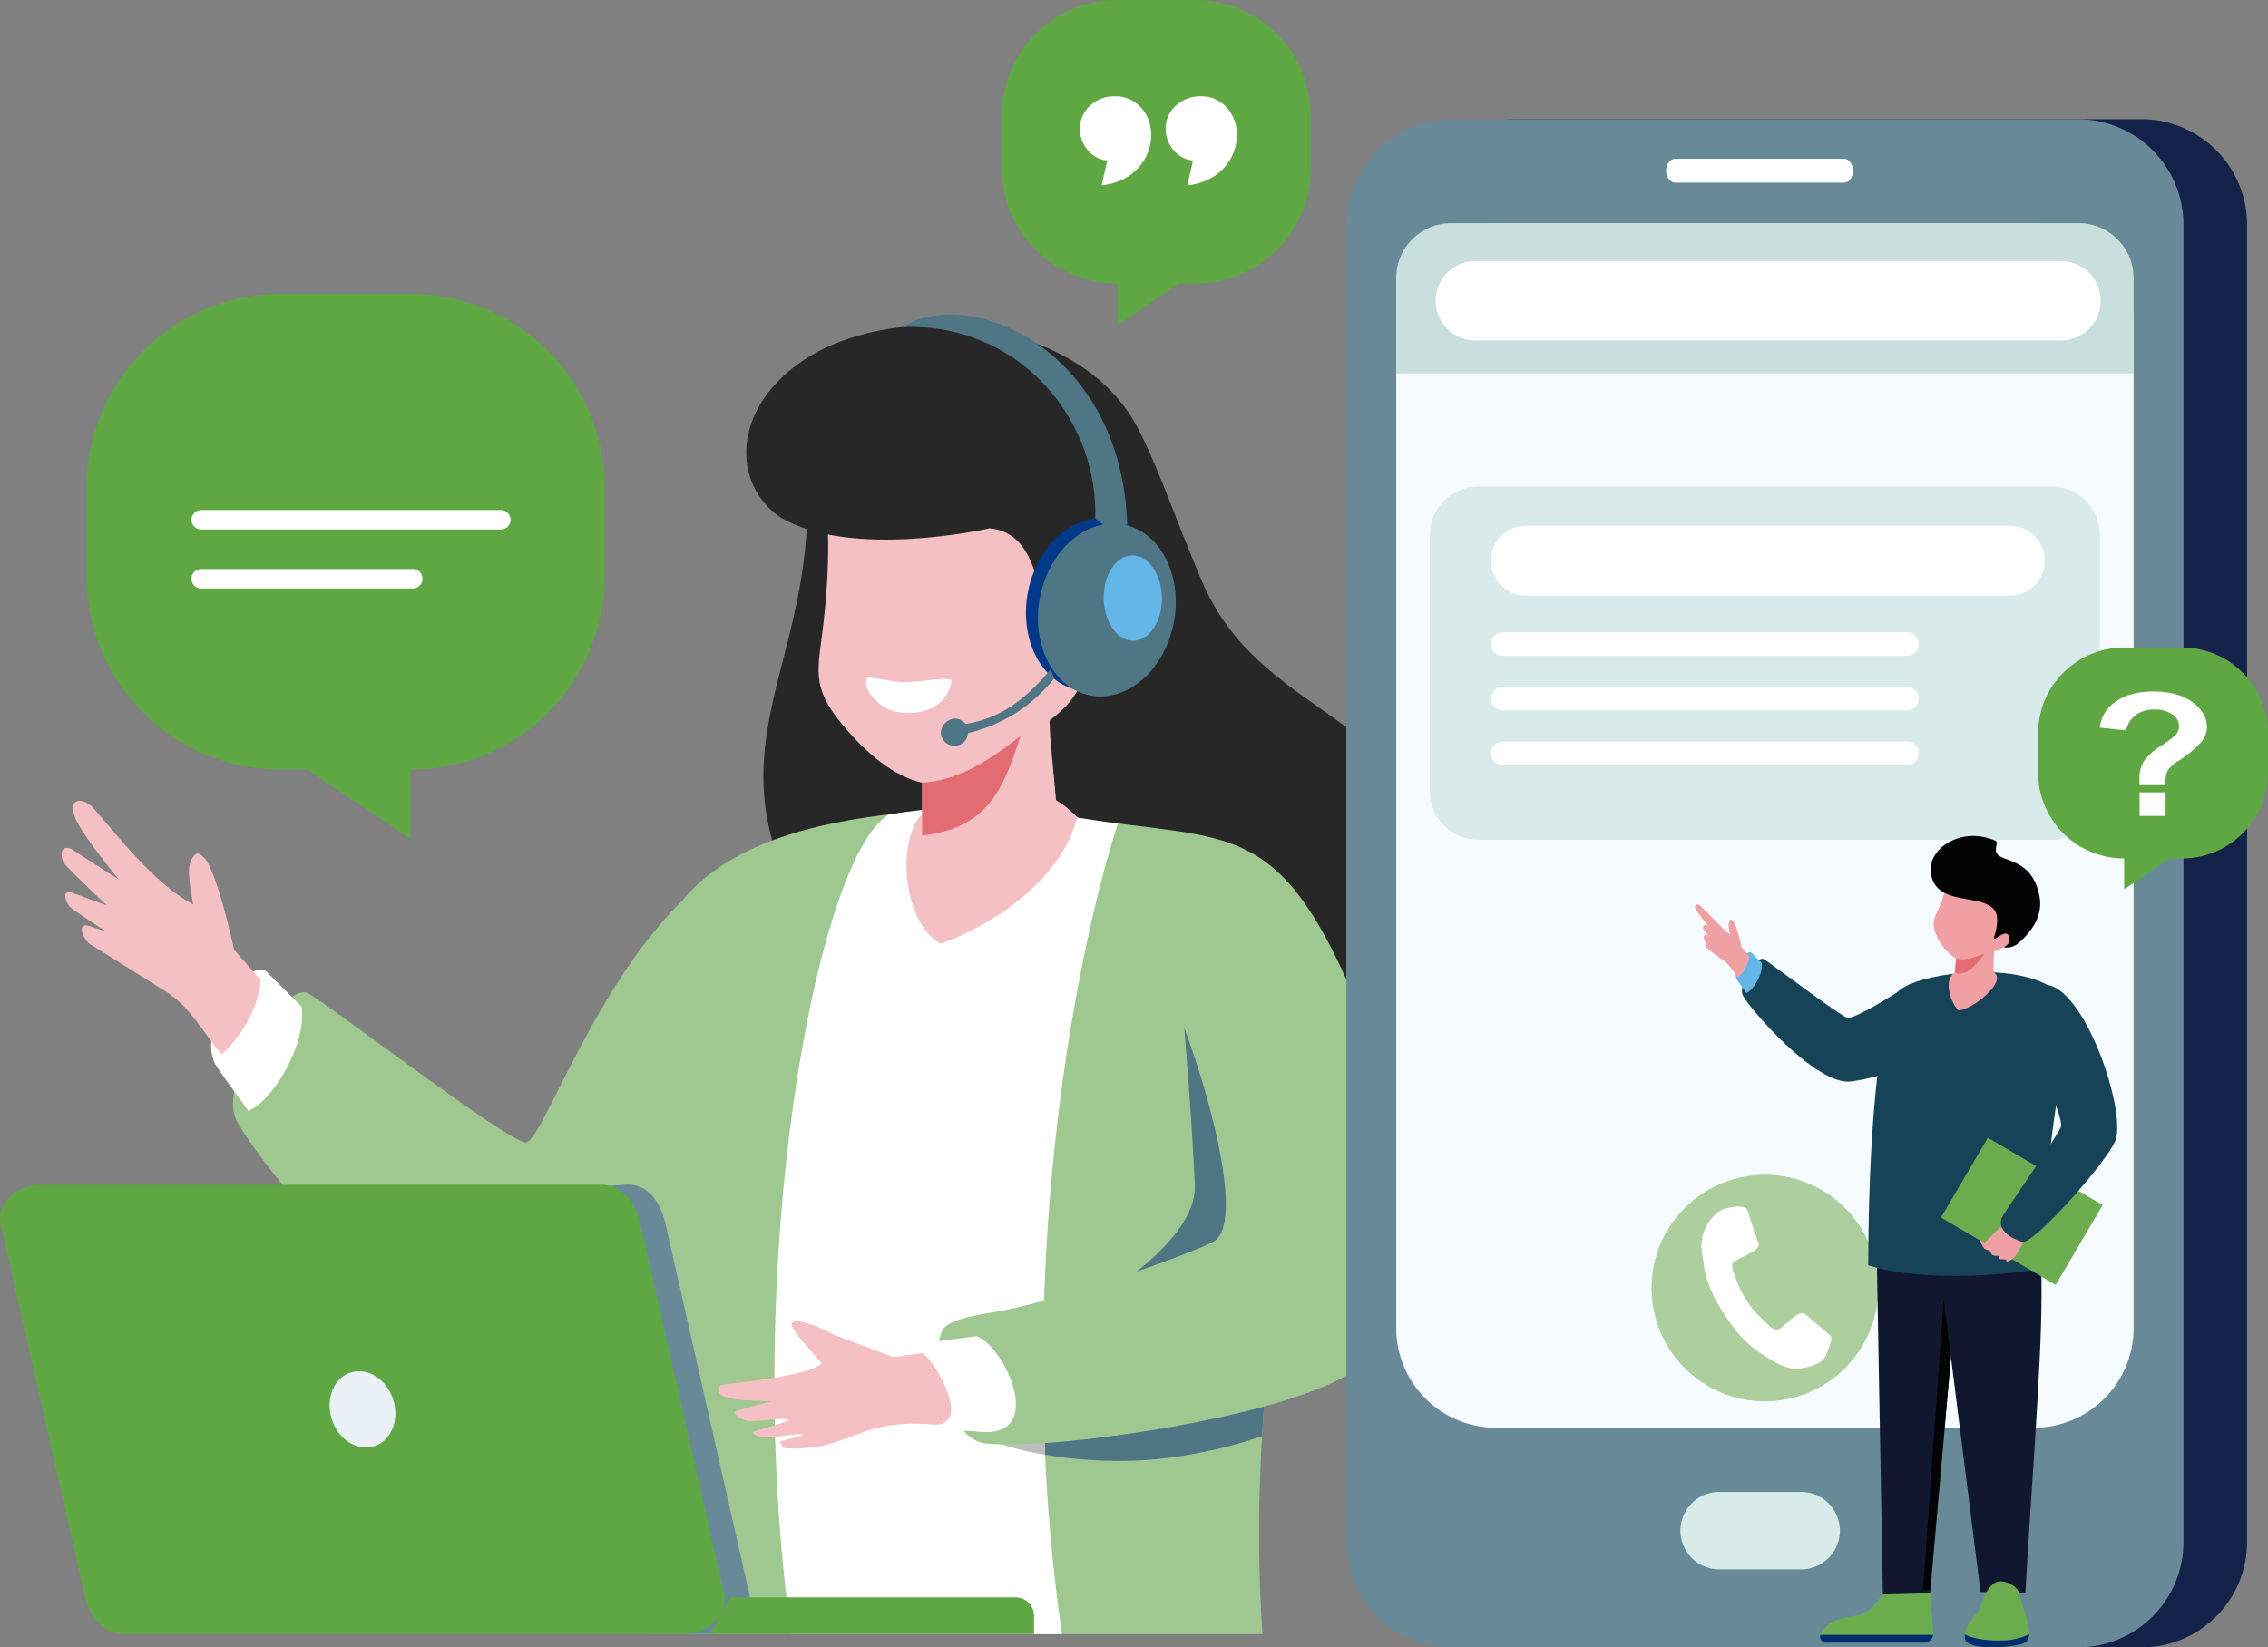 <svg xmlns="http://www.w3.org/2000/svg" xmlns:xlink="http://www.w3.org/1999/xlink" width="602.771" height="437.96" viewBox="0 0 602.771 437.96"><rect x="0" y="0" width="602.771" height="437.96" fill="#808080" stroke="none"/><defs><clipPath id="clip-path"><path id="Path_9275" data-name="Path 9275" d="M231.544,144.133s-36.763,8.449-55.721-3.039c-12.435-8.623-12.881-28.12,5.342-41,23.476-16.588,70.425-12.661,87.7,13.777,6.03,9.226,12.3,28.616,19.452,44.962,16.638,38,61.132,34.1,64.021,83.5.175,3-5.7-1.788-15.07-4.19,10.907,13.981-4.074,33.525-6.4,36.429-21.857-54.336-34.322-46.844-75.76-53.514-4.538-4.2-4.168-3.481-5.86-4.666-.628-7.761-1.679-16.252-1.708-21.1,0,0,9.732-6.846,9.254-14.8s-2.721-7.742-3.631-7.55a61.641,61.641,0,0,0-6.115,3.219c-1.846-10.324-1.428-30.9-15.511-32.042" transform="translate(-166.923 -90.165)" fill="none"></path></clipPath><clipPath id="clip-path-2"><path id="Path_9276" data-name="Path 9276" d="M204.426,230.986H55.3c-5.753,0-11.726,4.849-10.457,10.457l22.286,98.565c1.269,5.608,4.7,10.456,10.457,10.456H226.711c5.749,0,11.724-4.846,10.456-10.456L214.881,241.44c-1.269-5.608-4.7-10.456-10.456-10.456" transform="translate(-44.667 -230.984)" fill="none"></path></clipPath><linearGradient id="linear-gradient" x1="-1.993" y1="3.282" x2="-1.994" y2="3.296" gradientUnits="objectBoundingBox"><stop offset="0" stop-color="#5fa743"></stop><stop offset="1" stop-color="#fefefe"></stop></linearGradient><clipPath id="clip-path-3"><path id="Path_9277" data-name="Path 9277" d="M293.035,56.387H459.922a28.081,28.081,0,0,1,27.815,28.176V434.47a28.08,28.08,0,0,1-27.815,28.18H293.035a28.08,28.08,0,0,1-27.815-28.18V84.563a28.08,28.08,0,0,1,27.815-28.176" transform="translate(-265.22 -56.387)" fill="none"></path></clipPath><clipPath id="clip-path-4"><path id="Path_9279" data-name="Path 9279" d="M345.334,229.382a30.076,30.076,0,1,1-30.076,30.076,30.076,30.076,0,0,1,30.076-30.076h0" transform="translate(-315.258 -229.382)" fill="#accf9d"></path></clipPath><clipPath id="clip-path-5"><path id="Path_9280" data-name="Path 9280" d="M402.8,203.364c3.9,5.816-7.638,41.865-4.385,71.414-18.245,3.134-36.791,2.79-47.686-.678.024-22.359,1.23-53.069,5.861-69.764,1.09-2.709,3.245-4.638,8.576-6.132,12.983-3.636,32.29-2.808,37.633,5.161" transform="translate(-350.726 -196.137)" fill="none"></path></clipPath></defs><g id="Group_294" data-name="Group 294" transform="translate(-44.667 -36.848)"><path id="Path_2912" data-name="Path 2912" d="M145.008,85.015H110.4a51.567,51.567,0,0,0-51.568,51.562V159.9A51.564,51.564,0,0,0,110.4,211.458h7.119l27.49,18.468V211.463a51.563,51.563,0,0,0,51.567-51.555h0v-23.33a51.565,51.565,0,0,0-51.567-51.562h0" transform="translate(8.814 29.975)" fill="#5fa743" fill-rule="evenodd"></path><path id="Path_2913" data-name="Path 2913" d="M242.029,240.6c-14.2,31.166-31.812,66.878-72.456,72.934-32.965,4.911-81.211-57.144-85.955-67.267s13.274-36.564,19.088-33.5,53.6,39.956,57.964,39.674c5.1-.328,22.5-55.668,54.068-73.883,4.924-2.841,33.4,48.64,27.291,62.044" transform="translate(23.751 88.113)" fill="#9fc890" fill-rule="evenodd"></path><path id="Path_2914" data-name="Path 2914" d="M180.272,108.909c8.451,61.648-32.977,80.673,7.586,137.684,0,0,24.842-27.344,35.483-29.276s12.055-35.386,12.055-37.1-9.469-68.408-9.469-68.408Z" transform="translate(77.831 44.844)" fill="#272727" fill-rule="evenodd"></path><path id="Path_2915" data-name="Path 2915" d="M280.738,169.473c20.052,0,40.2,10.175,48.978,23.261,12.9,19.232-19.915,99.892-13.258,196.171H151.665c-6.934-58.23-7.227-110.877,7.956-191.324,21.007-33.063,88.826-28.108,121.117-28.108" transform="translate(63.742 82.37)" fill="#9fc890" fill-rule="evenodd"></path><path id="Path_2916" data-name="Path 2916" d="M276.93,245.043c-1.218,7.472-2.446,15.354-3.587,23.593-6.016,5.225-13.83,11.093-15.3,10.93s-34.51-1.387-34.51-1.387,27.964-15.767,27.37-31.04-2.789-41.771-2.789-41.771,24.409,23.426,25.2,26.4c.368,1.389,2.038,7.15,3.608,13.274" transform="translate(111.313 104.872)" fill="#4f7685" fill-rule="evenodd"></path><path id="Path_2917" data-name="Path 2917" d="M280.278,260.52q-.91,9.408-1.505,19.242a125.063,125.063,0,0,1-29.463,6.249c-22.81,1.788-41.9-4.139-41.849-5.154l57.915-20.827Z" transform="translate(101.308 138.889)" fill="#4f7685" fill-rule="evenodd"></path><path id="Path_2918" data-name="Path 2918" d="M202.025,171.336C182.663,182.519,162.309,291.807,176,389.266h71.961c-14.976-103.254,7.4-195.365,16.23-219.437-20.256-1.337-37.365-2.351-62.165,1.505" transform="translate(78.948 82.009)" fill="#fff" fill-rule="evenodd"></path><path id="Path_2919" data-name="Path 2919" d="M221.109,278.562q-.2-4.351-.321-8.649l-13.327,4.794c-.026.535,5.281,2.44,13.648,3.858" transform="translate(101.308 145.039)" fill="#bdbcbe" fill-rule="evenodd"></path><path id="Path_2920" data-name="Path 2920" d="M185.17,180.547c6.346,7.622,13.67,13.773,21.2,15.443v8.206l-1.463,1.976c-5.362,9.323-2.446,28.059,6.431,32.623,13.893-4.987,32.686-17.271,36.457-34.534l-2.477-2.3-3.386-2.37-1.656-20.456c1.05-.308,7.753-6.5,9.888-7.745s4.481-6.46,3.616-11.2-7.742-1.531-7.742-1.531h0c5.968-14.03,13.606-26.131-1.768-33.927s-46.388-7.214-46.388-7.214L178.661,115.5c3.692,5.61,3.063,24.273,1.476,38.119-1.421,12.419-3.49,16.687,5.032,26.921" transform="translate(83.386 48.946)" fill="#f4c0c4" fill-rule="evenodd"></path><path id="Path_2921" data-name="Path 2921" d="M221.843,157.451c-4.562,14.8-9.2,24.6-26.1,26.47V169.883c5.905-.41,13.736-2.408,26.1-12.432" transform="translate(94.014 75.053)" fill="#e26c71" fill-rule="evenodd"></path><path id="Path_2922" data-name="Path 2922" d="M261.472,217.7c-7.323-15.068-5.92-28.567,8.125-37.928h0c14.043-9.364,26.019,2.055,33.342,17.122,14.372,29.572,24.9,95.507,9.684,114.277-9.26,11.424-54.12,19.576-80.5,22.065-9.022.847-19.615,1.027-22.136.334-9.187-2.531-14.557-22.08-10.24-30.1,1.679-3.12,11.634-4.2,15.487-4.963,18.777-3.692,50.884-15.451,56.322-18.382,9.938-5.362-4.946-51.867-10.083-62.433" transform="translate(95.564 86.832)" fill="#9fc890" fill-rule="evenodd"></path><path id="Path_2923" data-name="Path 2923" d="M211.543,255.816c7.568,2.434,18.647,26.827,1.356,25.427-7.013-.569-9.156-.227-9.156-.227-8.785-6.285-10.556-15.925-10.24-22.852Z" transform="translate(92.601 136.266)" fill="#fff" fill-rule="evenodd"></path><path id="Path_2924" data-name="Path 2924" d="M103.284,205.594c1.523,9.564-7.395,24.993-14.174,27.732-.753-1.347-5.289-7.187-8.29-11.673-6.447-9.637,8.772-29.774,13.233-25.306Z" transform="translate(21.522 98.861)" fill="#fff" fill-rule="evenodd"></path><path id="Path_2925" data-name="Path 2925" d="M100.586,207.645c-.949-4.395-4.943-21.767-8.185-24.69-1.655-1.489-2.047-.813-2.782.133a7.92,7.92,0,0,0-1.006,4.617,66.717,66.717,0,0,0,1.119,7.893c-9.8-5.128-19.192-17.154-26.354-25.389-2.915-3.347-7.542-2.988-4.742,2.983,2.291,4.885,11.348,15.826,11.348,15.826l-12.375-7.972c-3.431-1.859-3.413,2.364-1.776,4.139,2.688,2.91,10.954,10.694,10.954,10.694L57.771,192.6c-3.452-1.254-1.652,2.995-.733,3.739,2.114,1.718,9.6,6.491,9.6,6.491l-4.14-1.366c-4.685-1.549-1.256,4.478.1,4.9.287.094,16.478,10.344,19.294,12.036,7.038,4.218,10.373,11.2,15.363,17.054,2.7-2.07,9.5-9.972,10.469-19.7Z" transform="translate(6.282 81.675)" fill="#f4c0c4" fill-rule="evenodd"></path><path id="Path_2926" data-name="Path 2926" d="M216.662,261.852l-7.815,1.011-15.936-5.973c-1.682-1.171-13.149-6.215-10.7-1.664,1.718,3.2,7.756,9.064,7.526,9.34-2.961,3.6-26.41,5.444-26.7,5.767-4.051,4.5,10.905,4.2,13.442,4.263.667.018-10.248,2.5-9.867,3.011a5.072,5.072,0,0,0,4.422,2.286c3.434,0,9.314-.941,9.888-.344.6.626-10.011,2.954-9.413,3.494a4.468,4.468,0,0,0,3.53,1.246c3.559-.094,8.937-1.317,9.718-.823.8.508-6.893,1.721-6.123,2.125.6.313.555,1.494,1.21,1.53,17.667.954,19.046-7.949,39.249-6.309,11.234.907,1.035-16.541-2.433-18.955" transform="translate(73.231 134.735)" fill="#f4c0c4" fill-rule="evenodd"></path><path id="Path_2927" data-name="Path 2927" d="M187.028,147.773c-2.077,3.324,3.434,8.236,6.468,9.017,7.072,1.819,14.922-.709,15.769-8.233-3.576-.936-9.34,1.259-15.3.376-4.572-.68-6.935-1.157-6.935-1.157" transform="translate(88.309 69.03)" fill="#fff" fill-rule="evenodd"></path><path id="Path_2928" data-name="Path 2928" d="M233.028,126.221c4.413,0,7.988,4.461,7.988,9.966s-3.576,9.966-7.988,9.966-7.988-4.461-7.988-9.966,3.576-9.966,7.988-9.966" transform="translate(112.248 55.618)" fill="#e87091" fill-rule="evenodd"></path><g id="Group_281" data-name="Group 281" transform="translate(243.005 123.345)"><g id="Group_2039" data-name="Group 2039"><g id="Group_2038" data-name="Group 2038" clip-path="url(#clip-path)"><g id="Group_280" data-name="Group 280" transform="translate(-3.979 -6.657)"><rect id="Rectangle_49" data-name="Rectangle 49" width="189.574" height="191.069" fill="#272727"></rect></g></g></g></g><path id="Path_2931" data-name="Path 2931" d="M239.644,123.53c8.931,4.869,12.325,18.313,7.584,30.027s-15.829,17.263-24.76,12.391-12.325-18.313-7.584-30.027,15.827-17.263,24.76-12.391" transform="translate(104.596 52.843)" fill="#003989" fill-rule="evenodd"></path><path id="Path_2932" data-name="Path 2932" d="M255.37,145.736c8.931,4.87,12.325,18.316,7.583,30.029s-15.827,17.263-24.758,12.393-12.325-18.316-7.584-30.029c3.121-7.714,8.991-12.748,15.185-13.9h0l-2.107-1.6c.847-26.118-19.98-52-51.087-50.919,17.693-11.223,58.121,6,59.584,52.59l-.683-.006a14.358,14.358,0,0,1,3.872,1.449" transform="translate(92.061 32.076)" fill="#4f7685" fill-rule="evenodd"></path><path id="Path_2933" data-name="Path 2933" d="M206.021,163.464a40.893,40.893,0,0,0,22.956-14.612l-.99-2.315c-5.746,6.806-12.219,12.816-22.537,14.51-.221-.154-.907-.753-1.17-.913a3.409,3.409,0,0,0-2.038-.5,4.058,4.058,0,0,0-3.449,3.785,3.661,3.661,0,0,0,3.785,3.447,3.574,3.574,0,0,0,3.446-3.4" transform="translate(95.915 68.261)" fill="#4f7685"></path><path id="Path_2934" data-name="Path 2934" d="M239.526,36.848h20.639A30.753,30.753,0,0,1,290.917,67.6V81.507a30.751,30.751,0,0,1-30.751,30.749h-4.247l-16.4,11.015V112.256a30.748,30.748,0,0,1-30.751-30.744V67.6a30.751,30.751,0,0,1,30.751-30.751" transform="translate(102.125 0)" fill="#5fa743" fill-rule="evenodd"></path><path id="Path_2935" data-name="Path 2935" d="M227.363,76.293l1.5-6.635c-4.153-.234-7.283-4.27-7.283-8.3a8.212,8.212,0,0,1,2.68-6.217,9.428,9.428,0,0,1,6.664-2.5,8.985,8.985,0,0,1,6.475,2.532c6.356,6.1,3.016,19.739-10.037,21.126" transform="translate(110.095 9.822)" fill="#fff" fill-rule="evenodd"></path><path id="Path_2936" data-name="Path 2936" d="M241.4,76.293l1.506-6.635c-4.155-.234-7.281-4.27-7.281-8.3a8.2,8.2,0,0,1,2.68-6.217,9.425,9.425,0,0,1,6.664-2.5,8.985,8.985,0,0,1,6.475,2.532c6.355,6.1,3.011,19.739-10.037,21.126" transform="translate(118.837 9.822)" fill="#fff" fill-rule="evenodd"></path><path id="Path_2937" data-name="Path 2937" d="M233.038,127.853c4.27-.067,7.808,4.961,7.907,11.231s-3.285,11.406-7.557,11.471-7.808-4.961-7.909-11.231,3.287-11.406,7.557-11.471" transform="translate(112.52 56.633)" fill="#64b5e8" fill-rule="evenodd"></path><path id="Path_2938" data-name="Path 2938" d="M174.682,275.346a32.8,32.8,0,0,1,5.2,13.747c.967,7.876-.827,11.981-.827,11.981-20.779,1.669-62.508.1-62.426.088,1.4-.211-1.944-3.2,2.528-5.5,3.217-1.655,13.807-2.187,17.531-4.661,16.526-10.985,27.643-8.829,37.995-15.65" transform="translate(44.783 148.42)" fill="#df7d7f" fill-rule="evenodd"></path><path id="Path_2939" data-name="Path 2939" d="M206.809,230.991l-144.632,9.9c-5.74.393-11.587,4.82-10.456,10.459l17.787,88.667c1.129,5.636,4.7,10.456,10.457,10.456H229.095c5.751,0,11.726-4.846,10.456-10.456L217.267,241.45c-1.269-5.61-4.719-10.848-10.456-10.457" transform="translate(4.302 120.806)" fill="#688a98" fill-rule="evenodd"></path><g id="Group_283" data-name="Group 283" transform="translate(44.667 351.797)"><g id="Group_2041" data-name="Group 2041"><g id="Group_2040" data-name="Group 2040" clip-path="url(#clip-path-2)"><g id="Group_282" data-name="Group 282" transform="translate(-1.096 0)"><rect id="Rectangle_50" data-name="Rectangle 50" width="194.865" height="119.477" fill="url(#linear-gradient)"></rect></g></g></g></g><path id="Path_2941" data-name="Path 2941" d="M104.258,261.9c-4.507,1.45-6.75,7.008-5.013,12.419s6.8,8.618,11.308,7.167,6.75-7.007,5.013-12.414-6.8-8.618-11.309-7.169" transform="translate(33.599 139.84)" fill="#e9f1f7" fill-rule="evenodd"></path><path id="Path_2942" data-name="Path 2942" d="M242.215,298.611H166.486L161,308.377h86.1v-4.883a4.9,4.9,0,0,0-4.883-4.883" transform="translate(72.395 162.898)" fill="#5fa743" fill-rule="evenodd"></path><path id="Path_2947" data-name="Path 2947" d="M78.59,120.434h79.733a2.579,2.579,0,0,1,0,5.157H78.59a2.579,2.579,0,0,1,0-5.157" transform="translate(19.508 52.016)" fill="#fff" fill-rule="evenodd"></path><path id="Path_2948" data-name="Path 2948" d="M78.59,130.093h56.33a2.579,2.579,0,0,1,0,5.157H78.59a2.579,2.579,0,0,1,0-5.157" transform="translate(19.508 58.027)" fill="#fff" fill-rule="evenodd"></path><path id="Path_2949" data-name="Path 2949" d="M303.449,56.387H470.334a28.077,28.077,0,0,1,27.815,28.176V434.47a28.078,28.078,0,0,1-27.815,28.18H303.449a28.08,28.08,0,0,1-27.815-28.18V84.563a28.077,28.077,0,0,1,27.815-28.176" transform="translate(143.733 12.159)" fill="#132248" fill-rule="evenodd"></path><g id="Group_287" data-name="Group 287" transform="translate(402.472 68.546)"><g id="Group_2043" data-name="Group 2043" transform="translate(0)"><g id="Group_2042" data-name="Group 2042" clip-path="url(#clip-path-3)"><g id="Group_286" data-name="Group 286" transform="translate(0 0)"><rect id="Rectangle_51" data-name="Rectangle 51" width="222.516" height="406.262" fill="#688a98"></rect></g></g></g></g><path id="Rectangle_52" data-name="Rectangle 52" d="M299.916,73.415h142.95a26.52,26.52,0,0,1,26.52,26.52h0v267.2a26.522,26.522,0,0,1-26.523,26.522H299.914A26.518,26.518,0,0,1,273.4,367.139V99.937A26.522,26.522,0,0,1,299.916,73.415Z" transform="translate(142.341 22.756)" fill="#f5fbff"></path><path id="Path_2951" data-name="Path 2951" d="M291.7,116.591H444.2a12.814,12.814,0,0,1,12.779,12.777V197.7A12.817,12.817,0,0,1,444.2,210.482H291.7A12.816,12.816,0,0,1,278.921,197.7V129.368A12.816,12.816,0,0,1,291.7,116.591" transform="translate(145.779 49.625)" fill="#d8eae9" fill-rule="evenodd"></path><path id="Path_2952" data-name="Path 2952" d="M292.049,140.456H399.482a3.139,3.139,0,0,1,3.131,3.129h0a3.141,3.141,0,0,1-3.131,3.133H292.049a3.142,3.142,0,0,1-3.131-3.133h0a3.14,3.14,0,0,1,3.131-3.129" transform="translate(152 64.476)" fill="#fff" fill-rule="evenodd"></path><path id="Path_2953" data-name="Path 2953" d="M292.049,149.406H399.482a3.142,3.142,0,0,1,3.131,3.133h0a3.137,3.137,0,0,1-3.131,3.128H292.049a3.138,3.138,0,0,1-3.131-3.128h0a3.142,3.142,0,0,1,3.131-3.133" transform="translate(152 70.046)" fill="#fff" fill-rule="evenodd"></path><path id="Path_2954" data-name="Path 2954" d="M292.049,158.357H399.482a3.14,3.14,0,0,1,3.131,3.133h0a3.136,3.136,0,0,1-3.131,3.128H292.049a3.137,3.137,0,0,1-3.131-3.128h0a3.141,3.141,0,0,1,3.131-3.133" transform="translate(152 75.616)" fill="#fff" fill-rule="evenodd"></path><path id="Path_2955" data-name="Path 2955" d="M298.182,123H426.67a9.3,9.3,0,1,1,.185,18.6H298.182a9.3,9.3,0,0,1,0-18.6" transform="translate(152.035 53.612)" fill="#fff" fill-rule="evenodd"></path><path id="Path_2956" data-name="Path 2956" d="M287.946,73.415a14.63,14.63,0,0,0-14.551,14.549v25.389h195.99V87.964a14.628,14.628,0,0,0-14.552-14.549Z" transform="translate(142.34 22.756)" fill="#c8dfdd" fill-rule="evenodd"></path><path id="Path_2957" data-name="Path 2957" d="M320.035,69.21c-1.335,0-2.42-1.421-2.42-3.175s1.085-3.172,2.42-3.172h44.828c1.337,0,2.42,1.418,2.42,3.172s-1.084,3.175-2.42,3.175Z" transform="translate(169.858 16.19)" fill="#fff" fill-rule="evenodd"></path><path id="Path_2958" data-name="Path 2958" d="M352.055,281.334H330.248a10.32,10.32,0,0,0-10.292,10.29h0a10.321,10.321,0,0,0,10.292,10.29h21.807a10.322,10.322,0,0,0,10.292-10.29h0a10.322,10.322,0,0,0-10.292-10.29" transform="translate(171.315 152.146)" fill="#d8eae9" fill-rule="evenodd"></path><g id="Group_289" data-name="Group 289" transform="translate(483.65 349.198)"><g id="Group_2045" data-name="Group 2045"><path id="Path_9278" data-name="Path 9278" d="M345.334,229.382a30.076,30.076,0,1,1-30.076,30.076,30.076,30.076,0,0,1,30.076-30.076h0" transform="translate(-315.258 -229.382)" fill="#accf9d"></path><g id="Group_2044" data-name="Group 2044" clip-path="url(#clip-path-4)"><g id="Group_288" data-name="Group 288" transform="translate(0.005 0.001)"><rect id="Rectangle_53" data-name="Rectangle 53" width="60.151" height="60.15" fill="#accf9d"></rect></g></g></g></g><path id="Path_2960" data-name="Path 2960" d="M323.749,242.113c-.646,3.217-.282,3.856.141,6.956A26.209,26.209,0,0,0,326,256.877a32.769,32.769,0,0,0,2.417,4.6l.626,1.085c3.371,5.015,5.552,8.016,10.631,11.353,4.987,3.275,8.134,5.013,14.043,2.61A5.545,5.545,0,0,0,355.6,275.4c.962-.784,2.091-4.233,2.351-5.558a1.245,1.245,0,0,0-.5-1.166,4.873,4.873,0,0,0-.49-.425c-.255-.214-.29-.276-.544-.487l-4.2-3.592c-1.969-1.8-2.432-1.781-5.865,1.153-3.379,2.888-2.993,2.8-7.352-1.389l-.891-.908c-.329-.37-.581-.628-.873-1.017-.761-1.016-.779-.889-1.6-2.13a28.542,28.542,0,0,1-3.4-7.138,7.312,7.312,0,0,1-.686-2.74c.329-1.637,6.637-2.954,7.072-5.126.117-.578-.925-2.9-1.249-3.868l-1.239-3.971a12.871,12.871,0,0,0-.435-1.308c-.37-.947-.625-.934-1.454-1.1a12.034,12.034,0,0,0-5.879.99l-1.147.964a11.609,11.609,0,0,0-3.455,5.537" transform="translate(173.457 123.052)" fill="#fff" fill-rule="evenodd"></path><path id="Path_2961" data-name="Path 2961" d="M387.3,213.636c.32,2.036-1.165,5.042-2.784,6.252-.235-.423-2.482-4.478-2.482-4.478a6.011,6.011,0,0,1,2.922-4.465Z" transform="translate(209.948 108.343)" fill="#e35c95" fill-rule="evenodd"></path><path id="Path_2962" data-name="Path 2962" d="M386.586,213.19c-.141-.894-.741-4.429-1.334-5.049-.3-.316-.384-.183-.534,0a1.645,1.645,0,0,0-.237.918,13.912,13.912,0,0,0,.141,1.6c-1.828-1.129-3.511-3.639-4.8-5.368-.526-.7-1.411-.675-.935.555a41.4,41.4,0,0,0,2.745,4.345L378,207.872c-.639-.409-.675.441-.376.816a40.954,40.954,0,0,0,3.6,2.883l-3.49-.722a.423.423,0,0,0-.042.6.386.386,0,0,0,.091.079c.423.3,3.739,1.611,3.739,1.611l-2.278-.071a.487.487,0,0,0,.224.654.5.5,0,0,0,.1.037c.3.117,1.092.255,1.84.558a8.014,8.014,0,0,1,1.5.857,13.824,13.824,0,0,1,1.505,1.5h0c.423.925.96,2.352.96,2.352a6.825,6.825,0,0,0,2.326-3.944Z" transform="translate(207.087 104.535)" fill="#f0a0a2" fill-rule="evenodd"></path><path id="Path_2963" data-name="Path 2963" d="M388.38,213.9c.321,2.029-1.158,5.023-2.773,6.231-.235-.423-2.472-4.463-2.472-4.463a5.982,5.982,0,0,1,2.91-4.447Z" transform="translate(210.632 108.514)" fill="#e35c95" fill-rule="evenodd"></path><path id="Path_2964" data-name="Path 2964" d="M344.446,314.305h26.061a2.411,2.411,0,0,0,2.406-2.6l-1.058-13.689a15.619,15.619,0,0,0-2.6-.858,2.634,2.634,0,0,1-1.932-1.754c-.019-.063-.037-.131-.054-.2-.6-2.635-4.4-3.472-5.1-.9-.094.331-.17.659-.238.967-.016.075-.034.156-.047.229-.112.553-.195,1.063-.251,1.506v.028a14.88,14.88,0,0,0-.13,1.861q-.516.657-1,1.293c-.167.211-.324.42-.48.626-.344.446-.677.881-1,1.3-.152.195-.3.384-.454.573-.36.451-.717.881-1.074,1.28-.161.182-.321.357-.487.529a7.5,7.5,0,0,1-4.3,2.6c-2.821.389-7.44.7-9.671,4.846a1.408,1.408,0,0,0-.112.264,1.6,1.6,0,0,0,1.533,2.088" transform="translate(185.561 159.254)" fill="#6bac4f" fill-rule="evenodd"></path><path id="Path_2965" data-name="Path 2965" d="M344.451,306.841h26.061a2.411,2.411,0,0,0,2.391-2.091H342.916a1.606,1.606,0,0,0,1.05,2.017,1.585,1.585,0,0,0,.483.075" transform="translate(185.557 166.718)" fill="#002e71"></path><path id="Path_2966" data-name="Path 2966" d="M395.82,259.977v16.037c0,17.78-3.136,56.825-4.273,78.4l-11.934-.234-9.792-77.817-16.731,2.393-.827-21.234h0c-.2-73.411,37.406-56.315,34.116-14.693-.36,4.58,11.2,12.122,9.442,17.148" transform="translate(191.419 105.905)" fill="#11172f" fill-rule="evenodd"></path><path id="Path_2967" data-name="Path 2967" d="M352.118,242.329h22.143l-7.936,90.2-12.579.326Z" transform="translate(191.33 127.873)" fill="#11172f" fill-rule="evenodd"></path><path id="Path_2968" data-name="Path 2968" d="M366.556,311.019c.214,3.8,13.691,2.494,15.847,1.353a2.6,2.6,0,0,0,1.246-2.32,16.162,16.162,0,0,0-1.035-5.384c-.861-2.678-.743-2.63-1.34-4.458,0,0,.152-2.979-4.263-4.114s-6.033,6.275-6.788,7.7c-.691,1.306-3.373,3.09-3.65,6.308a6.165,6.165,0,0,0-.015.915" transform="translate(200.31 161.259)" fill="#6bac4f" fill-rule="evenodd"></path><path id="Path_2969" data-name="Path 2969" d="M366.558,305.622c.214,3.8,13.691,2.492,15.847,1.351a2.594,2.594,0,0,0,1.246-2.32,17.5,17.5,0,0,1-7.639,1.66c-4.572.073-7.868-.741-9.442-1.606a6.375,6.375,0,0,0-.013.915" transform="translate(200.308 166.658)" fill="#002e71"></path><path id="Path_2970" data-name="Path 2970" d="M365.19,249.766,359.7,327.1l1.828-.143,5.594-61.812Z" transform="translate(196.05 132.501)" fill="#040405" fill-rule="evenodd"></path><path id="Path_2971" data-name="Path 2971" d="M377.687,212.976c-4.091,8.98-6.759,11.836-18.472,13.58-9.5,1.416-27.584-19.951-28.95-22.868s3.825-10.537,5.5-9.653,21.168,15.777,22.5,15.68c1.355-.094,5.947-2.2,16.371-8.968.985-.636,5.926,7.889,3.047,12.231" transform="translate(177.59 97.775)" fill="#164358" fill-rule="evenodd"></path><g id="Group_291" data-name="Group 291" transform="translate(541.19 295.264)"><g id="Group_2047" data-name="Group 2047"><g id="Group_2046" data-name="Group 2046" clip-path="url(#clip-path-5)"><g id="Group_290" data-name="Group 290" transform="translate(-0.002 -1.57)"><rect id="Rectangle_54" data-name="Rectangle 54" width="55.973" height="83.346" fill="#164358"></rect></g></g></g></g><path id="Path_2973" data-name="Path 2973" d="M362.2,197.166a13.642,13.642,0,0,0,5.214,6.175l-.321,3.7-.569.42c-2.263,2.117-.558,7.614,1.505,9.622,3.6-.172,11.671-6.64,10.029-9.466l-.735-.941.183-5.253c.315,0,2.683-1.139,3.378-1.3a3.54,3.54,0,0,0,1.942-2.782c.159-1.377-2.007-1.072-2.007-1.072,2.823-3.365,5.952-6.056,2.372-9.5s-12.175-5.9-12.175-5.9l-6.089-2.026c.543,1.858-.24,6.8-1.845,10.477-1.439,3.3-2.367,4.306-.881,7.844" transform="translate(197.133 88.363)" fill="#f0a0a2" fill-rule="evenodd"></path><path id="Path_2974" data-name="Path 2974" d="M372.812,193.1s-3.318,4.893-5.787,5.186-1.2.037-2.1-.13l.32-3.7c1.661.383,3.316.363,7.568-1.358" transform="translate(199.299 97.24)" fill="#e26c71" fill-rule="evenodd"></path><rect id="Rectangle_55" data-name="Rectangle 55" width="24.608" height="35.36" transform="translate(560.523 360.529) rotate(-59.571)" fill="#6bac4f"></rect><path id="Path_2975" data-name="Path 2975" d="M374.35,238.005l-4.046,4.031-1.309-.769a10.666,10.666,0,0,0,1.158,2.307,2.715,2.715,0,0,0,1.436.482,9.6,9.6,0,0,0,.615,1.155c.115.094.93.48,1.343.282s.738.876.738.876a5.836,5.836,0,0,0,1.385.114c.43-.07.438.649.438.649a4.572,4.572,0,0,0,2.641-1.934c.793-1.467,2.059-3.5,2.059-3.5a47.963,47.963,0,0,0-4-3.1,9.8,9.8,0,0,0-2.458-.592" transform="translate(201.833 125.18)" fill="#f0a0a2" fill-rule="evenodd"></path><path id="Path_2976" data-name="Path 2976" d="M378.7,211.982c-4.6-10.024,1.087-14.513,6.637-13.634,10.05,2.56,20.277,33.16,17.63,41.113-1.854,5.373-21.827,27.917-24.836,27.11-.7-.188-6.869-2.2-5.475-6.295.436-1.285,15.383-22.479,15.787-24.39.668-3.181-8.258-21.04-9.745-23.9" transform="translate(203.982 100.436)" fill="#164358" fill-rule="evenodd"></path><path id="Path_2977" data-name="Path 2977" d="M335.932,195.733c.438,2.756-2.132,7.2-4.087,8-.217-.389-1.523-2.07-2.388-3.365-1.858-2.777,2.528-8.579,3.812-7.292Z" transform="translate(176.947 97.107)" fill="#64b5e8" fill-rule="evenodd"></path><path id="Path_2978" data-name="Path 2978" d="M334.722,196.458c-.274-1.269-1.426-6.275-2.359-7.115-.475-.428-.589-.235-.8.037a2.249,2.249,0,0,0-.29,1.329,19.188,19.188,0,0,0,.321,2.275c-2.026-1.381-4.985-4.9-7.594-7.317-.839-.965-2.174-.861-1.366.861a30.271,30.271,0,0,0,3.5,4.5c-.282-.238-1.505-1.1-1.616-.023a2.213,2.213,0,0,0,.688,1.491c.443.573.693.915.693.915-1.687-1-1.64,1.317-.115,2.088-1.35-.446-.36,1.291.029,1.411.084.024,2.708,2.156,3.52,2.646,2.026,1.212,2.99,3.225,4.427,4.912a9.252,9.252,0,0,0,3.016-5.675Z" transform="translate(172.826 92.231)" fill="#f0a0a2" fill-rule="evenodd"></path><path id="Path_2979" data-name="Path 2979" d="M377.367,192.944c1.46,1.295,1.637,3.434.706,6.909-.274,1.024-.724,1.812.8.824.7-.453,1.862-1.111,2.331-.834,1.046.625.8,2.283.127,2.9-.3.282-.884.709-.884.709a4.6,4.6,0,0,0,3.757-1.059c1.77-1.514,6.849-6.074,5.7-12.4-2.109-11.572-11.807-8.6-11.608-12.576.057-1.163.6-2.012-.208-2.352-9.171-3.882-17.729,2.188-17.11,8.287.912,8.958,12.209,5.886,16.393,9.6" transform="translate(196.821 85.254)" fill="#040405" fill-rule="evenodd"></path><path id="Path_2980" data-name="Path 2980" d="M290.424,79.63h155.6a10.561,10.561,0,0,1,0,21.122h-155.6a10.561,10.561,0,0,1,0-21.122" transform="translate(146.369 26.624)" fill="#fff" fill-rule="evenodd"></path><path id="Path_2997" data-name="Path 2997" d="M401.428,142.951h15.354a22.875,22.875,0,0,1,22.875,22.875v10.349a22.874,22.874,0,0,1-22.875,22.873h-3.157L401.43,207.24v-8.193a22.874,22.874,0,0,1-22.875-22.873V165.826a22.874,22.874,0,0,1,22.875-22.873" transform="translate(207.782 66.029)" fill="#5fa743" fill-rule="evenodd"></path><path id="Path_2998" data-name="Path 2998" d="M399.228,183.252v-6.27h6.906v6.27Zm6.906-8.421h-6.906c-.018-.824-.028-1.317-.028-1.505a8.493,8.493,0,0,1,1.115-4.564,15.247,15.247,0,0,1,4.429-4.028,31.07,31.07,0,0,0,3.978-2.928,3.5,3.5,0,0,0,1-2.417,3.779,3.779,0,0,0-1.775-3.121,7.886,7.886,0,0,0-4.779-1.306,8.3,8.3,0,0,0-4.854,1.368,7.048,7.048,0,0,0-2.678,4.173l-6.961-.733a9.137,9.137,0,0,1,4.124-6.81q3.825-2.806,10.045-2.8,6.548,0,10.415,2.829t3.866,6.587a6.347,6.347,0,0,1-1.418,3.934,29.086,29.086,0,0,1-6.067,5.06,10.374,10.374,0,0,0-2.983,2.661A7.517,7.517,0,0,0,406.135,174.831Z" transform="translate(214.081 70.513)" fill="#fff" fill-rule="evenodd"></path></g></svg>